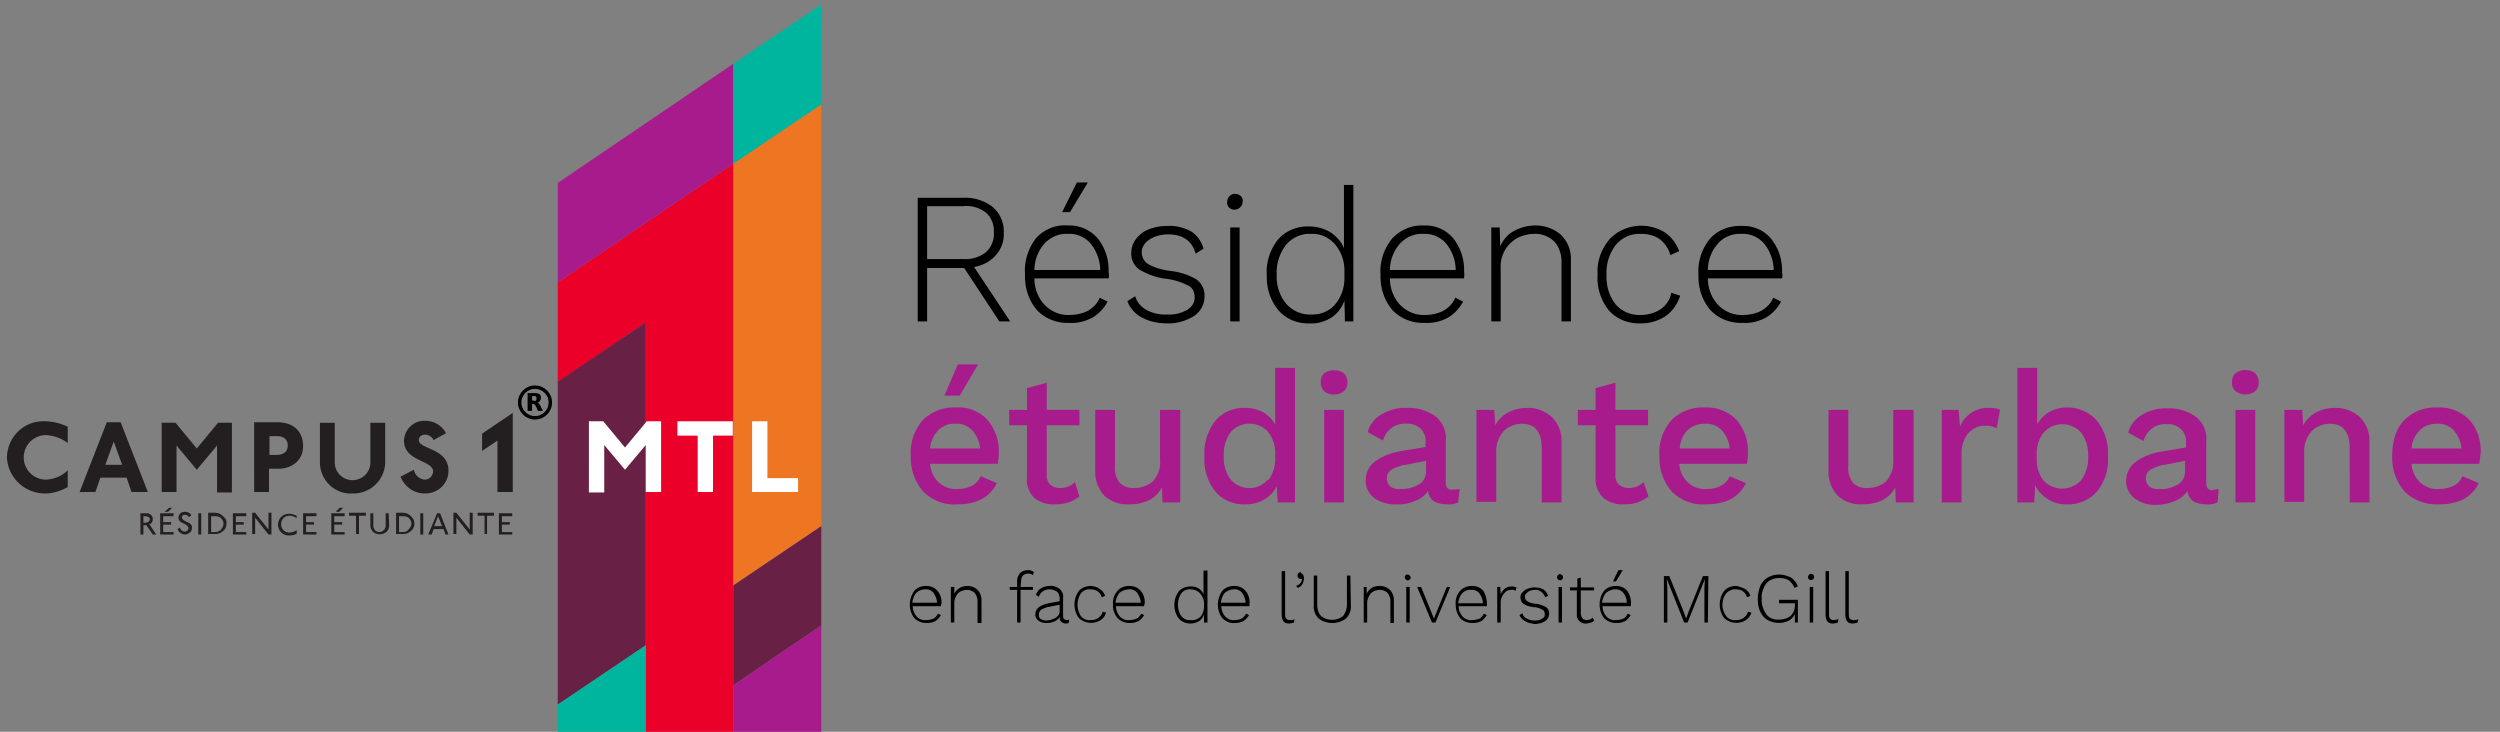 <svg xmlns="http://www.w3.org/2000/svg" xmlns:xlink="http://www.w3.org/1999/xlink" viewBox="0 0 505.6 148" xmlns:v="https://vecta.io/nano"><rect x="0" y="0" width="505.6" height="148" fill="#808080" stroke="none"/><path d="M148.3 33.1l-35.5 24h0v20.2l17.8-12.1v83.7h17.7V33.1z" fill="#ea0029"/><path d="M103.7 83.5l-6.2 4.2h0v3.5l3.1-2.1v10.4h3.1v-16z" fill="#231f20"/><path d="M148.3 12.9h0L112.8 37h0v20.1h0l35.5-24h0z" fill="#a81b8d"/><path d="M9.3 88a4.5 4.5 0 1 0 0 9c1.7-.1 3.2-.7 4.4-1.9v3.4c-1.4.8-3 1.3-4.6 1.3-4.1 0-7.5-3.2-7.7-7.3.1-4.1 3.4-7.4 7.5-7.3H9c1.6 0 3.2.4 4.7 1.1v3.3c-1.3-1-2.8-1.5-4.4-1.6zm17.3 11.5l-1-2.9h-5.3l-1 2.9h-3.2l5.5-14.1h2.8l5.5 14.1h-3.3zM23 89.3L21.3 94h3.4L23 89.3zm20.9 10.2v-9.4L39.8 95l-4.1-4.9v9.4h-3v-14h2.8l4.3 5.2 4.3-5.2h2.8v14.1h-3zm12.3-4.7h-1.8v4.7h-3V85.4h4.7c3.4 0 5.2 2 5.2 4.8s-2.1 4.6-5.1 4.6zm-.2-6.6h-1.5V92H56c1.1 0 2.2-.5 2.2-1.9 0-.9-.5-1.9-2.2-1.9zm15.3 11.6c-3.5.2-6.4-2.5-6.6-6v-8.3h3v7.8c-.1 2 1.4 3.7 3.4 3.8s3.7-1.4 3.8-3.4v-.4-7.8h3v7.7c.1 3.5-2.6 6.4-6.1 6.6h-.5zm14.6 0c-2.2 0-4.1-1.4-4.9-3.4l2.7-1.4c.2 1.1 1.1 1.9 2.2 2 .9 0 1.6-.7 1.7-1.6 0-2.4-5.9-2-5.9-6.3.1-2.3 2-4.1 4.3-4a4.76 4.76 0 0 1 4.2 2.5L87.7 89c-.3-.6-1-1.1-1.7-1.1-.8 0-1.3.5-1.3 1.1 0 1.9 6 1.6 6 6.2 0 2.6-2.1 4.6-4.7 4.6h-.1z" fill="#231f20"/><path d="M144.2 88.1v11.4h-3.1V88.1H137v-2.9h11.2v2.9h-4z" fill="#fff"/><path d="M112.8 142.5l17.8-12V65.2l-17.8 12z" fill="#682145"/><path d="M148.3 118.4l17.8-12V21.1l-17.8 12z" fill="#ee7623"/><path d="M166.1 21.1V.9l-17.8 12v20.2z" fill="#00b59e"/><path d="M166.1 126.5v-20.1l-17.8 12v20.2z" fill="#682145"/><path d="M166.1 126.5l-17.8 12.1v10.3h17.8z" fill="#a81b8d"/><path d="M112.8 142.5v6.4h17.8v-18.4z" fill="#00b59e"/><path d="M130.6 99.5V90l-4.2 5-4.2-5v9.6h-3.1V85.2h2.9l4.4 5.3 4.4-5.3h2.9v14.3h-3.1zm21.5 0V85.2h3.1v11.5h6.2v2.8h-9.3z" fill="#fff"/><path d="M31.6 108.1h-.7l-1.3-1.9H29v1.9h-.6v-4.3h1.2c.4 0 .7.1 1 .4.4.4.4 1.2 0 1.6a.76.76 0 0 1-.4.2l1.4 2.1zm-1.3-3.1c0-.2-.1-.3-.2-.4-.2-.1-.4-.2-.6-.2H29v1.3h.5c.2 0 .4-.1.6-.2.1-.2.2-.3.2-.5zm4.8 3.1h-2.7v-4.3h2.7v.6H33v1.2h1.6v.5H33v1.5h2.1v.5zm-.3-5.4l-.8.8h-.7l.9-.8h.6zm4 4.1c0 .4-.1.7-.4.9s-.6.4-.9.4a1.69 1.69 0 0 1-1-.3c-.3-.2-.5-.5-.6-.8l.5-.3c.1.5.5.8 1 .8.2 0 .4-.1.5-.2s.2-.3.2-.5-.2-.5-.5-.7l-1-.5c-.3-.2-.5-.5-.5-.9 0-.3.1-.6.4-.9.2-.2.6-.3.9-.3.5 0 1.1.3 1.3.7l-.5.4c-.1-.3-.5-.5-.8-.5-.2 0-.4.1-.5.2s-.1.2-.1.4.2.4.5.6l1 .5c.4.3.6.6.5 1zm1.9 1.3h-.6v-4.3h.6v4.3zm5.1-2.2c0 .6-.2 1.1-.7 1.5-.4.4-1 .6-1.6.6h-1.4v-4.3h1.3c.6 0 1.2.2 1.6.6.6.5.9 1 .8 1.6zm-.6 0c0-.4-.2-.8-.5-1.1s-.7-.4-1.2-.4h-.8v3.2h.7c.5 0 .9-.1 1.3-.5.3-.4.5-.8.5-1.2zm4.6 2.2h-2.7v-4.3h2.7v.6h-2.1v1.2h1.6v.5h-1.6v1.5h2.1v.5zm5.1 0h-.6l-2.7-3.4v3.3H51v-4.3h.6l2.7 3.4v-3.4h.6v4.4zm5.1-3.3c-.4-.3-1-.5-1.5-.5-.4 0-.9.2-1.2.5-.6.7-.6 1.7 0 2.4.3.3.7.5 1.2.5s1.1-.2 1.5-.5v.7c-.4.3-1 .4-1.5.4-.6 0-1.2-.2-1.6-.6a2.23 2.23 0 0 1 0-3.2c.4-.4 1-.6 1.6-.6.5 0 1 .2 1.5.4v.5zm4 3.3h-2.7v-4.3H64v.6h-2.1v1.2h1.6v.5h-1.6v1.5H64v.5zm5.7 0H67v-4.3h2.7v.6h-2.1v1.2h1.6v.5h-1.6v1.5h2.1v.5zm-.3-5.4l-.8.8h-.7l.8-.8h.7zm4.6 1.6h-1.4v3.7H72v-3.7h-1.4v-.6H74v.6zm4.7 1.9c0 .6-.2 1.1-.6 1.4-.7.6-1.9.6-2.6 0-.4-.4-.6-.9-.6-1.4v-2.4h.6v2.5a1.53 1.53 0 0 0 .4 1c.2.2.5.3.8.3s.6-.1.8-.3c.3-.2.5-.6.5-1v-2.5h.6l.1 2.4zm5.1-.3c0 .6-.2 1.1-.7 1.5-.4.4-1 .6-1.6.6h-1.4v-4.3h1.3c.6 0 1.2.2 1.6.6.6.5.8 1 .8 1.6zm-.6 0c0-.4-.2-.8-.5-1.1s-.7-.4-1.2-.4h-.8v3.2h.7c.5 0 .9-.1 1.2-.5.4-.4.6-.8.6-1.2zm2.4 2.2H85v-4.3h.6v4.3zm5.1 0h-.6l-.4-1.1h-2l-.4 1.1h-.7l1.8-4.3h.6l1.7 4.3zm-1.3-1.7l-.8-2-.8 2h1.6zm6.2 1.7H95l-2.7-3.4v3.3h-.6v-4.3h.6l2.7 3.4v-3.4h.6v4.4zm4.3-3.8h-1.4v3.7H98v-3.7h-1.4v-.6h3.3v.6zm3.7 3.8h-2.7v-4.3h2.7v.6h-2.1v1.2h1.6v.5h-1.6v1.5h2.1v.5z" fill="#231f20"/><path d="M190.3 122.6h-5.7c0 .8.3 1.5.8 2.1.5.5 1.2.8 1.9.7.5 0 1-.1 1.5-.3.4-.2.7-.6.9-1l.6.3c-.3.5-.7.9-1.1 1.2-.6.3-1.2.4-1.8.4-.9 0-1.8-.3-2.5-1-1.2-1.6-1.2-3.8 0-5.5.6-.7 1.5-1 2.4-1s1.7.3 2.3 1 .9 1.7.8 2.6c-.1.2-.1.4-.1.5zm-5-2.7c-.5.6-.7 1.3-.8 2h5c0-.7-.3-1.4-.7-2-.4-.5-1.1-.8-1.8-.7a2.61 2.61 0 0 0-1.7.7h0zm12.4-.6c.5.5.8 1.3.8 2v4.7h-.8v-4.4c0-.6-.2-1.2-.6-1.7-.4-.4-1-.6-1.5-.6a3.08 3.08 0 0 0-1.3.3 1.96 1.96 0 0 0-.9.9c-.2.4-.4.9-.4 1.4v4h-.7v-7.2h.7v1.4c.2-.5.6-.9 1.1-1.2s1.1-.4 1.6-.4c.7 0 1.5.3 2 .8zm8.7-.6h2.5v.6h-2.5v6.6h-.7v-6.6h-1.5v-.6h1.5v-1.2c0-.6.2-1.1.6-1.6.4-.4 1-.6 1.6-.6a1.92 1.92 0 0 1 1.2.4l-.2.6c-.3-.2-.6-.3-.9-.3-.4 0-.8.1-1.1.4s-.4.8-.4 1.2l-.1 1.1zm9.8 6.6v.6c-.5.4-1.3.2-1.7-.3-.2-.2-.2-.5-.2-.8-.3.4-.6.7-1.1.9s-1 .3-1.5.3c-.6 0-1.2-.1-1.7-.5-.4-.3-.7-.8-.6-1.3 0-1.1.9-1.8 2.7-2.2l2.2-.4v-.6c0-.5-.2-1-.5-1.3-.4-.3-.9-.5-1.4-.5-1-.1-2 .5-2.3 1.5l-.6-.4c.2-.5.5-1 1-1.3s1.2-.5 1.8-.5c.7-.1 1.4.2 2 .6.5.5.8 1.1.7 1.8v3.7c0 .5.2.7.7.8.2 0 .3 0 .5-.1zm-3.3-.1c.4-.1.7-.3 1-.6s.4-.6.4-1v-1.3l-2 .4c-.6.1-1.2.3-1.7.6-.3.2-.5.6-.5 1s.1.7.4.9c.4.2.8.3 1.2.3.5-.1.9-.1 1.2-.3zm9.5-6.1c.5.3.9.8 1.1 1.4l-.7.3c-.1-.5-.4-.9-.8-1.2s-.9-.4-1.4-.4c-.8-.1-1.5.2-2 .8-.9 1.4-.9 3.2 0 4.6.5.6 1.2.9 2 .8.6 0 1.1-.1 1.6-.5.4-.3.7-.7.8-1.2l.7.2c-.2.6-.6 1.2-1.1 1.5-1.4.9-3.2.7-4.4-.4-1.2-1.6-1.2-3.9 0-5.5.6-.7 1.6-1 2.5-1 .6.1 1.2.2 1.7.6zm9 3.5h-5.7c0 .8.3 1.5.8 2.1.5.5 1.2.8 1.9.7.5 0 1-.1 1.5-.3.4-.2.7-.6.9-1l.6.3c-.3.5-.7.9-1.1 1.2-.6.3-1.2.4-1.8.4-.9 0-1.8-.3-2.5-1-.6-.8-1-1.7-.9-2.7-.1-1 .2-2 .9-2.8.6-.7 1.5-1 2.4-1s1.7.3 2.3 1 .9 1.7.8 2.6c-.1.2-.1.4-.1.5zm-5-2.7c-.5.6-.7 1.3-.8 2h5.1c0-.7-.3-1.4-.7-2-.4-.5-1.1-.8-1.7-.7-.7 0-1.4.3-1.9.7h0zm17.8-4.5v10.5h-.7v-1.6c-.2.5-.5 1-1 1.3s-1.1.5-1.7.5c-.9 0-1.8-.3-2.4-1-1.2-1.6-1.2-3.9 0-5.5.6-.7 1.5-1 2.4-1 .6 0 1.1.1 1.6.4s.8.7 1 1.2v-4.8h.8zm-1.4 9.3c.5-.6.7-1.3.7-2.1v-.6c0-.7-.3-1.4-.8-2-.5-.5-1.1-.8-1.8-.8-.8-.1-1.5.2-2 .8-.9 1.4-.9 3.2 0 4.6.5.6 1.2.9 2 .8.7.1 1.4-.2 1.9-.7zm9.9-2.1H247c0 .8.3 1.5.8 2.1.5.5 1.2.8 1.9.7.5 0 1-.1 1.4-.3s.7-.6.9-1l.6.3c-.3.5-.7.9-1.1 1.2-.6.3-1.2.4-1.8.4-.9.1-1.8-.3-2.5-1-1.2-1.6-1.2-3.8 0-5.5.6-.7 1.5-1 2.4-1s1.7.3 2.3 1 .9 1.7.8 2.6v.5zm-5-2.7c-.5.6-.7 1.3-.8 2h5c0-.7-.3-1.4-.7-2-.4-.5-1.1-.8-1.7-.7-.7 0-1.3.3-1.8.7h0z"/><use xlink:href="#B"/><path d="M263.5 116.2c.2.2.2.5.2.8 0 .4-.1.8-.3 1.1-.2.4-.5.6-.9.8l-.4-.4c.3-.1.7-.3.9-.6.2-.2.3-.5.3-.9h0c-.1.1-.2.1-.3.1a.76.76 0 0 1-.4-.2c-.1-.1-.2-.3-.2-.5s.1-.3.2-.5a.76.76 0 0 1 .4-.2c.2.3.4.4.5.5zm9.7 6.2c.1 1-.3 2-1 2.7-1.6 1.2-3.9 1.2-5.5 0-.7-.7-1.1-1.7-1-2.7v-6h.7v5.9c0 .8.2 1.7.8 2.3a3.6 3.6 0 0 0 4.4 0c.5-.6.8-1.5.8-2.3v-5.9h.7l.1 6zm7.9-3.1c.5.5.8 1.3.8 2v4.7h-.7v-4.4c0-.6-.2-1.2-.6-1.7-.4-.4-1-.6-1.5-.6a3.08 3.08 0 0 0-1.3.3 1.96 1.96 0 0 0-.9.9c-.2.4-.4.9-.4 1.4v4h-.7v-7.2h.6v1.4c.2-.5.6-.9 1-1.2.5-.3 1.1-.4 1.6-.4.8 0 1.6.3 2.1.8zm3.2-2.1a.76.76 0 0 1-.2-.4c0-.3.2-.6.5-.6h.1c.2 0 .3.1.4.2a.76.76 0 0 1 .2.4c0 .2-.1.3-.2.4a.76.76 0 0 1-.4.2c-.2-.1-.3-.1-.4-.2zm.8 8.7h-.7v-7.2h.7v7.2zm8.2-7.2l-3 7.2h-.7l-3-7.2h.8l2.6 6.4 2.6-6.4h.7zm7.4 3.9H295c0 .8.3 1.5.8 2.1.5.5 1.2.8 1.9.7.5 0 1-.1 1.5-.3.4-.2.7-.6.9-1l.6.3c-.3.5-.7.9-1.1 1.2-.6.3-1.2.4-1.8.4-.9 0-1.9-.3-2.5-1-.6-.8-.9-1.7-.9-2.7-.1-1 .2-2 .9-2.8.6-.7 1.5-1 2.4-1s1.7.3 2.3 1c.5.9.8 2 .7 3.1h0zm-5-2.6c-.5.6-.7 1.3-.8 2h5c0-.7-.3-1.4-.7-2-.4-.5-1.1-.8-1.7-.7-.6-.1-1.3.2-1.8.7h0zm11-1.2l-.2.7c-.3-.2-.6-.3-.9-.2a1.69 1.69 0 0 0-1 .3c-.3.3-.6.6-.8 1a3.08 3.08 0 0 0-.3 1.3v4h-.7v-7.2h.6l.1 1.5a2.73 2.73 0 0 1 .9-1.2c.4-.3.9-.4 1.4-.4.3 0 .6.1.9.2zm1.7 6.8c-.5-.3-.9-.7-1.1-1.2l.6-.4a1.44 1.44 0 0 0 .9 1.1c.5.3 1.1.4 1.6.4s1.1-.1 1.5-.4c.4-.2.6-.6.5-1 0-.3-.2-.7-.5-.8-.5-.3-1.1-.5-1.7-.5-.8-.1-1.5-.3-2.1-.7-.4-.3-.6-.8-.6-1.3 0-.4.1-.7.4-1s.6-.6 1-.7c.5-.2.9-.3 1.4-.3.6 0 1.3.1 1.8.4s.8.8 1 1.3l-.6.3c-.3-.9-1.2-1.6-2.1-1.5-.4 0-.7.1-1 .2s-.5.3-.7.5-.3.4-.3.7c0 .4.2.7.5.9.5.3 1.1.5 1.7.5.7.1 1.4.3 2.1.7.4.3.6.8.6 1.3 0 .6-.3 1.2-.8 1.5-.6.4-1.4.6-2.1.6-.7-.1-1.4-.2-2-.6zm6.7-8.4a.76.76 0 0 1-.2-.4c0-.3.2-.6.5-.7.3 0 .6.2.7.5v.2c0 .2-.1.3-.2.4-.2.2-.5.2-.8 0zm.8 8.7h-.7v-7.2h.7v7.2zm6.5-.4c-.2.2-.4.4-.7.4-.3.1-.6.2-.9.2a1.77 1.77 0 0 1-1.9-1.5v-.5-4.7h-1.4v-.6h1.5V117l.7-.2v2h2.7v.6h-2.7v4.6a1.69 1.69 0 0 0 .3 1c.2.3.6.4.9.4.5 0 .9-.2 1.2-.5l.3.6zm7.4-2.9h-5.7c0 .8.3 1.5.8 2.1.5.5 1.2.8 1.9.7.5 0 1-.1 1.5-.3.4-.2.7-.6.9-1l.6.3c-.3.5-.7.9-1.1 1.2-.6.3-1.2.4-1.8.4-.9 0-1.8-.3-2.5-1-1.2-1.6-1.2-3.9 0-5.5.6-.7 1.5-1 2.4-1s1.7.3 2.3 1c.6.9.9 2 .7 3.1h0zm-5-2.7c-.5.6-.7 1.3-.8 2h5c0-.7-.2-1.4-.7-2-.4-.5-1.1-.8-1.8-.7-.5 0-1.2.3-1.7.7h0zm3.4-4.6l-1.4 2.3h-.6l1.1-2.3h.9zm17.2 10.6h-.7v-7.1l.1-1.7h0l-3.5 8.8h-.7l-3.5-8.8h0l.1 1.7v7.1h-.7v-9.4h1.1l2.9 7.2.5 1.4h0l.5-1.4 2.9-7.2h1.1l-.1 9.4zm7.5-6.8c.5.3.9.8 1.1 1.4l-.7.3c-.1-.5-.4-.9-.8-1.2s-.9-.4-1.4-.4c-.8-.1-1.5.3-2 .8a3.9 3.9 0 0 0 0 4.6c.5.6 1.2.9 2 .8.6 0 1.1-.1 1.6-.5.4-.3.7-.7.8-1.2l.7.2c-.2.6-.6 1.2-1.1 1.5-1.4.9-3.2.7-4.4-.4-1.2-1.6-1.2-3.9 0-5.5.6-.7 1.5-1 2.5-1 .5.1 1.1.3 1.7.6zm10.7 2.2v4.6h-.6v-1.7a3.04 3.04 0 0 1-1.2 1.3c-1.4.7-3 .6-4.3-.1a3.53 3.53 0 0 1-1.5-1.7c-.4-.8-.5-1.7-.5-2.6s.2-1.8.5-2.6c.3-.7.9-1.3 1.5-1.7.7-.4 1.5-.6 2.3-.6s1.6.2 2.4.6c.6.4 1.1 1 1.4 1.8l-.7.3c-.2-.6-.6-1.1-1.1-1.5-.6-.4-1.3-.5-2-.5-1.4 0-2.6.7-3.1 2-.3.7-.5 1.5-.4 2.2-.1 1.1.3 2.2.9 3.1.6.8 1.6 1.2 2.6 1.1.6 0 1.2-.1 1.8-.4.5-.2.8-.6 1.1-1.1.2-.4.3-.9.3-1.4v-.4h-3.2v-.7h3.8zm2.3-4.1c-.3-.2-.3-.6-.1-.9s.6-.3.9-.1c.1.1.2.3.2.5a.65.65 0 0 1-.6.6c-.2 0-.3 0-.4-.1zm.8 8.7h-.7v-7.2h.7v7.2zm3.2-1.7c0 .3 0 .6.2.9.2.2.4.3.7.3s.7-.1 1-.2l-.1.7c-.3.1-.7.2-1 .2-.4 0-.9-.1-1.1-.4-.3-.4-.4-.9-.4-1.4v-8.8h.7v8.7z"/><use xlink:href="#B" x="114"/><path d="M202.1 65L195 54.2h-7.5V65h-1.9V40h9.3c2.1-.1 4.3.6 5.9 1.9 1.5 1.3 2.3 3.2 2.2 5.2a6.25 6.25 0 0 1-1.6 4.5c-1.1 1.3-2.7 2.1-4.4 2.4l7.3 11h-2.2zm-14.6-12.6h7.3c1.7.1 3.3-.4 4.6-1.4 1.1-1 1.7-2.5 1.6-4 .1-1.5-.5-3-1.6-4-1.3-1-3-1.5-4.6-1.3h-7.3v10.7zm36.7 3.9h-15c0 2 .7 3.9 2.1 5.4 1.3 1.3 3.1 2.1 5 2 1.3 0 2.7-.3 3.8-.9 1-.6 1.9-1.5 2.3-2.6l1.6.8a8.37 8.37 0 0 1-3 3.2c-1.5.8-3.1 1.2-4.7 1.1-2.5.1-4.9-.8-6.6-2.6-1.7-2-2.5-4.6-2.4-7.2-.2-2.6.6-5.2 2.2-7.3 1.6-1.8 4-2.8 6.4-2.6 2.3-.1 4.5.8 6.1 2.6 1.5 1.9 2.3 4.3 2.2 6.8.1.5.1.9 0 1.3zm-13-7c-1.3 1.5-2 3.4-2 5.3h13.3c0-1.9-.7-3.8-1.9-5.3-1.1-1.3-2.8-2.1-4.6-2-1.8-.1-3.5.6-4.8 2h0zm8.8-12.4l-3.6 6h-1.6l3-6h2.2zm10.9 27.3c-1.3-.7-2.4-1.9-2.9-3.3l1.6-1c.3 1.2 1.2 2.2 2.3 2.8 1.3.7 2.8 1 4.3.9 1.4.1 2.8-.3 4-1 .9-.6 1.5-1.5 1.4-2.6 0-.9-.4-1.8-1.2-2.2-1.4-.7-2.8-1.2-4.4-1.4-2-.2-3.9-.9-5.6-1.9-1.1-.8-1.7-2.1-1.6-3.4 0-1 .3-1.9.9-2.7.7-.9 1.5-1.6 2.6-2 1.2-.5 2.5-.7 3.8-.7 1.7-.1 3.3.3 4.8 1.1 1.2.8 2.1 2 2.5 3.5l-1.6 1c-.7-2.6-2.6-3.9-5.6-3.9-.9 0-1.9.2-2.7.5-.7.3-1.4.7-1.9 1.3-.4.5-.7 1.1-.7 1.8 0 1 .5 1.9 1.3 2.4 1.4.8 3 1.2 4.5 1.4 1.9.2 3.8.8 5.4 1.8 1 .8 1.6 2.1 1.5 3.4 0 1.6-.8 3-2.1 3.9-1.6 1-3.6 1.6-5.5 1.5-1.9 0-3.6-.4-5.1-1.2zM248.6 42c-.3-.3-.5-.7-.4-1.2a1.58 1.58 0 0 1 1.6-1.6c.4 0 .8.2 1.1.4.3.3.5.7.4 1.2 0 .9-.8 1.6-1.6 1.6-.4 0-.8-.1-1.1-.4zm2.1 23h-1.9V46h1.9v19zm23-27.6V65H272l-.1-4.2c-.5 1.4-1.4 2.6-2.6 3.4-1.3.8-2.8 1.3-4.4 1.2-2.4.1-4.7-.8-6.3-2.6-1.7-2-2.5-4.6-2.4-7.2-.2-2.6.7-5.2 2.3-7.2 1.6-1.8 3.9-2.7 6.3-2.6 1.5 0 3 .4 4.3 1.2 1.2.8 2.2 1.9 2.7 3.2V37.4h1.9zm-3.8 24.3c1.3-1.5 2-3.4 2-5.4v-1.6c0-2-.7-3.9-2-5.4-1.2-1.3-2.9-2.1-4.7-2-2-.1-3.8.7-5.1 2.2-1.3 1.7-2 3.8-1.9 6-.1 2.1.5 4.2 1.9 5.9 1.3 1.5 3.2 2.3 5.1 2.2a6.05 6.05 0 0 0 4.7-1.9h0zm26.2-5.4h-15c0 2 .7 3.9 2.1 5.4 1.3 1.3 3.1 2.1 5 2 1.3 0 2.7-.3 3.8-.9 1-.6 1.9-1.5 2.3-2.6l1.6.8a8.37 8.37 0 0 1-3 3.2 8.6 8.6 0 0 1-4.7 1.1c-2.5.1-4.9-.8-6.6-2.6-1.7-2-2.5-4.6-2.4-7.2-.2-2.6.7-5.2 2.3-7.2a8.19 8.19 0 0 1 6.4-2.7c2.3-.1 4.5.8 6 2.6 1.5 1.9 2.3 4.3 2.2 6.8.1.5 0 .9 0 1.3zm-13-7c-1.3 1.5-2 3.4-2 5.3h13.3c0-1.9-.7-3.8-1.9-5.3-1.1-1.3-2.8-2.1-4.6-2-1.8-.1-3.5.6-4.8 2h0zm32.6-1.8c1.4 1.4 2.1 3.3 2 5.2V65h-1.9V53.3c.1-1.6-.4-3.3-1.5-4.5-1.1-1-2.6-1.6-4-1.5-1.2 0-2.3.3-3.4.8-1 .6-1.9 1.4-2.5 2.4-.6 1.1-1 2.4-.9 3.7V65h-1.9V46h1.7l.1 3.8c.6-1.3 1.5-2.4 2.8-3.1a9.16 9.16 0 0 1 4.3-1.1c1.9 0 3.7.6 5.2 1.9zm21-.5c1.3.9 2.3 2.2 2.9 3.8l-1.8.8c-.3-1.3-1.1-2.4-2.1-3.2-1.1-.8-2.4-1.1-3.8-1.1-2-.1-3.8.7-5.1 2.2-1.3 1.7-2 3.8-1.9 6-.1 2.2.5 4.3 1.8 6 1.3 1.5 3.2 2.3 5.1 2.2 1.5 0 2.9-.4 4.1-1.2 1.1-.8 1.9-2 2.1-3.3l1.8.6c-.5 1.6-1.5 3.1-2.9 4.1-1.5 1-3.2 1.5-5 1.5-2.5.1-4.9-.8-6.5-2.6-1.6-2-2.5-4.6-2.3-7.2-.2-2.6.7-5.2 2.4-7.2 2.9-3.1 7.6-3.6 11.2-1.4h0zm23.7 9.3h-15c0 2 .7 3.9 2.1 5.4 1.3 1.3 3.1 2.1 5 2 1.3 0 2.7-.3 3.8-.9 1-.6 1.9-1.5 2.3-2.6l1.6.8a8.37 8.37 0 0 1-3 3.2c-1.5.8-3.1 1.2-4.7 1.1-2.5.1-4.9-.8-6.6-2.6-1.7-2-2.5-4.6-2.4-7.2-.2-2.6.7-5.2 2.3-7.2 1.6-1.8 4-2.7 6.4-2.6 2.3-.1 4.5.8 6 2.6 1.5 1.9 2.3 4.3 2.2 6.8.1.3.1.8 0 1.2zm-13-7c-1.3 1.5-2 3.4-2 5.3h13.3c0-1.9-.7-3.8-1.9-5.3-1.1-1.3-2.8-2.1-4.6-2-1.8-.1-3.6.6-4.8 2h0z"/><path d="M201.8 93.8h-13.7c.1 1.4.7 2.8 1.8 3.8 1 .9 2.3 1.4 3.7 1.3 1 0 2.1-.2 3-.7a3.51 3.51 0 0 0 1.7-1.9l3.3 1.4c-1.4 2.9-4.1 4.3-8 4.3-2.6.2-5.1-.8-6.9-2.6-1.7-2-2.6-4.5-2.5-7.2-.2-2.6.7-5.2 2.4-7.2 1.8-1.8 4.2-2.7 6.7-2.6 2.4-.2 4.8.8 6.4 2.5a9.78 9.78 0 0 1 2.3 6.7c0 .8-.1 1.5-.2 2.2zm-12-6.8c-1 1-1.6 2.3-1.7 3.7h10.1c-.1-1.4-.7-2.7-1.6-3.7-.9-.9-2.1-1.4-3.4-1.3-1.2-.1-2.5.4-3.4 1.3h0zm8-13.3l-3.7 6.3H191l2.7-6.3h4.1zm20.5 26.7c-.7.5-1.4 1-2.2 1.2-.9.3-1.8.4-2.8.4-1.5.1-3-.4-4.1-1.3-1.1-1.1-1.7-2.6-1.5-4.1V86h-3.6v-3.1h3.6v-4.4l4-1.1v5.5h6.6V86h-6.6v10c-.1.7.2 1.5.7 2 .6.5 1.3.7 2 .7 1.1 0 2.2-.4 3-1.2l.9 2.9zm20.4-17.5v18.7h-3.6l-.1-3c-1.3 2.3-3.5 3.4-6.7 3.4-1.8.1-3.5-.5-4.9-1.7-1.3-1.4-2-3.3-1.9-5.2V82.9h4v11.3c-.1 1.3.2 2.5 1 3.5.8.7 1.8 1.1 2.9 1 1.4 0 2.8-.5 3.8-1.4 1-1.2 1.6-2.7 1.4-4.2V82.9h4.1zm23.2-8.5v27.2h-3.5l-.2-3.3c-.5 1.1-1.4 2.1-2.5 2.7-1.1.7-2.5 1-3.8 1-2.3.1-4.6-.8-6.1-2.6-1.6-2-2.4-4.6-2.2-7.1-.2-2.6.6-5.1 2.2-7.2 1.5-1.8 3.8-2.7 6.1-2.6 1.3 0 2.5.3 3.6.9 1 .6 1.9 1.5 2.4 2.5V74.4h4zm-5.4 22.7c1-1.3 1.5-3 1.4-4.6V92c.1-1.6-.4-3.3-1.4-4.6-1.8-2.1-5-2.3-7.1-.5-.2.2-.4.3-.5.5-1 1.4-1.5 3.1-1.4 4.8-.1 1.7.4 3.4 1.4 4.8 1.9 2.1 5.1 2.3 7.1.4l.4-.4v.1zm11.3-18c-.5-.5-.7-1.2-.7-1.8 0-.7.2-1.4.7-1.8.6-.4 1.3-.7 2-.6.7-.1 1.4.2 2 .6.5.5.7 1.2.7 1.8 0 .7-.2 1.4-.7 1.8-.6.5-1.3.7-2 .7s-1.5-.2-2-.7zm4 22.5h-4V82.9h4v18.7zm23.4-2.7l-.3 2.7c-.7.3-1.5.5-2.3.4-.9 0-1.8-.2-2.6-.6-.7-.5-1.1-1.3-1.2-2.1-.6.9-1.5 1.6-2.6 2-1.2.5-2.5.8-3.8.7-1.6.1-3.2-.4-4.5-1.3-1.1-.9-1.8-2.2-1.7-3.6 0-1.5.7-2.9 1.8-3.7 1.6-1.2 3.5-1.9 5.5-2.2l4.8-.8v-1c.1-1-.3-2-1-2.7-.8-.7-1.8-1.1-2.8-1-2.2-.2-4.2 1.2-4.8 3.4l-3.1-1.7c.4-1.5 1.4-2.8 2.8-3.6 1.5-.9 3.3-1.4 5.1-1.3 2.1-.1 4.1.5 5.8 1.7 1.5 1.2 2.3 3.1 2.1 5v8.5a1.69 1.69 0 0 0 .3 1c.3.3.7.4 1.1.3.5 0 1 0 1.4-.1zm-8.3-.9c.9-.5 1.5-1.5 1.5-2.6v-2.2l-4.1.8c-1 .1-2 .5-2.9 1-.6.4-1 1.1-.9 1.8 0 .6.2 1.2.7 1.6.6.4 1.3.6 2.1.5 1.3 0 2.6-.3 3.6-.9h0zm26.9-13.7c1.4 1.4 2.1 3.2 2 5.2v12.1h-4V90.7c0-3.3-1.3-5-4-5-1.3 0-2.6.5-3.6 1.4a6.1 6.1 0 0 0-1.6 4.5v9.9h-4V82.9h3.6l.2 3.1c.6-1.1 1.5-2 2.6-2.6a8.49 8.49 0 0 1 3.8-.9c1.8-.1 3.6.6 5 1.8zm19.6 16.1c-.7.5-1.4.9-2.2 1.2-.9.3-1.8.4-2.8.4-1.5.1-3-.4-4.1-1.3-1.1-1-1.7-2.5-1.6-4V86h-3.6v-3.1h3.6v-4.4l4-1.1v5.5h6.6V86h-6.6v10c-.1.7.2 1.5.7 2 .6.5 1.3.7 2 .7 1.1 0 2.2-.4 3-1.2l1 2.9zm19.9-6.6h-13.7c.1 1.4.7 2.8 1.8 3.8 1 .9 2.3 1.4 3.7 1.3 1.1 0 2.1-.2 3-.7a3.51 3.51 0 0 0 1.7-1.9l3.3 1.4c-1.4 2.9-4.1 4.3-8.1 4.3-2.6.2-5.1-.8-6.9-2.6-1.7-2-2.6-4.5-2.5-7.2-.2-2.6.7-5.2 2.4-7.2 1.8-1.8 4.2-2.7 6.8-2.6a8.51 8.51 0 0 1 6.4 2.5c1.6 1.9 2.4 4.2 2.3 6.7 0 .8-.1 1.5-.2 2.2zm-12-6.8c-1 1-1.5 2.3-1.6 3.7h10.1c-.1-1.4-.7-2.7-1.6-3.7-.9-.9-2.1-1.4-3.4-1.3-1.3 0-2.5.4-3.5 1.3h0zm45.7-4.1v18.7h-3.6l-.1-3c-1.3 2.3-3.5 3.4-6.7 3.4-1.8.1-3.5-.5-4.9-1.7-1.3-1.4-2-3.2-1.9-5.1V82.9h4v11.3c-.1 1.3.2 2.5 1 3.5.8.7 1.8 1.1 2.9 1 1.4 0 2.8-.5 3.8-1.4 1-1.2 1.5-2.7 1.4-4.2V82.9h4.1zm17.5 0l-.7 3.7c-.7-.4-1.6-.5-2.4-.5s-1.6.2-2.2.6c-.8.5-1.4 1.1-1.8 1.9-.5 1-.7 2-.7 3.1v9.9h-4V82.9h3.4l.3 3.4a6 6 0 0 1 6-3.8c.8 0 1.5.1 2.1.4zm19.6 2.2c1.6 2.1 2.4 4.6 2.2 7.2.2 2.6-.6 5.1-2.2 7.1-1.5 1.7-3.8 2.7-6.1 2.6-1.4 0-2.7-.3-3.9-1.1-1.1-.7-2-1.6-2.5-2.8l-.2 3.5H408V74.4h4v11.4c.6-1 1.4-1.9 2.5-2.5s2.3-.9 3.6-.9c2.3 0 4.5 1 6 2.7zm-3.2 12c1-1.4 1.5-3.1 1.4-4.8.1-1.7-.4-3.4-1.4-4.8-1.9-2.1-5.1-2.3-7.2-.4l-.3.3c-1 1.2-1.5 2.7-1.5 4.2V93c0 1.6.5 3.1 1.5 4.3 2 2 5.2 2 7.2.1.2-.1.3-.2.3-.3h0zm27.8 1.8l-.2 2.7c-.7.3-1.5.5-2.3.4-.9 0-1.8-.2-2.6-.6-.7-.5-1.1-1.3-1.2-2.1-.6.9-1.5 1.6-2.5 2-1.2.5-2.5.8-3.8.8-1.6.1-3.1-.4-4.4-1.3-1.1-.9-1.8-2.2-1.7-3.6 0-1.5.7-2.8 1.8-3.7 1.6-1.2 3.5-1.9 5.5-2.2l4.8-.8v-1c.1-1-.3-2-1-2.7-.8-.7-1.8-1.1-2.8-1-2.2-.2-4.2 1.2-4.8 3.4l-3.1-1.7c.4-1.5 1.4-2.8 2.8-3.6 1.5-.9 3.3-1.4 5.1-1.3 2.1-.1 4.1.5 5.8 1.7 1.5 1.2 2.3 3.1 2.1 5v8.5a1.69 1.69 0 0 0 .3 1c.3.3.7.4 1.1.3.2-.1.7-.1 1.1-.2zm-8.3-.9c.9-.5 1.5-1.5 1.5-2.6v-2.2l-4.1.8c-1 .1-2 .5-2.9 1-.6.4-1 1.1-.9 1.8 0 .6.2 1.2.7 1.6.6.4 1.3.6 2.1.5 1.3.1 2.5-.3 3.6-.9zm11.7-18.9c-.5-.5-.8-1.2-.7-1.8 0-.7.2-1.4.7-1.8a3.3 3.3 0 0 1 4 0c.5.5.7 1.2.7 1.8 0 .7-.2 1.4-.7 1.8-1.1.9-2.8.9-4 0zm4 22.5h-4V82.9h4v18.7zm21.1-17.3c1.4 1.4 2.1 3.2 2 5.2v12.1h-4V90.7c0-3.3-1.3-5-4-5-1.3 0-2.6.5-3.6 1.4a6.1 6.1 0 0 0-1.6 4.5v9.9h-4V82.9h3.6l.2 3.1c.6-1.1 1.5-2 2.6-2.6 1.2-.6 2.4-.9 3.7-.9 1.9-.1 3.7.6 5.1 1.8zm24.2 9.5h-13.7c.1 1.4.7 2.8 1.8 3.8 1 .9 2.3 1.4 3.7 1.3 1.1 0 2.1-.2 3.1-.7a3.51 3.51 0 0 0 1.7-1.9l3.3 1.4c-1.4 2.9-4.1 4.3-8.1 4.3-2.6.1-5.1-.8-6.9-2.6-1.7-2-2.6-4.5-2.5-7.2 0-3.1.8-5.5 2.4-7.2 1.8-1.8 4.2-2.7 6.8-2.6a8.51 8.51 0 0 1 6.4 2.5c1.6 1.8 2.4 4.2 2.3 6.7l-.3 2.2zm-12-6.8c-1 1-1.6 2.3-1.7 3.7h10.1c-.1-1.4-.7-2.7-1.6-3.7-.9-.9-2.1-1.4-3.4-1.3-1.2 0-2.5.4-3.4 1.3z" fill="#a81b8d"/><circle cx="108.2" cy="81.4" r="3.1" fill="none" stroke="#000" stroke-width=".698"/><path d="M108 81.1c.2 0 .3 0 .4-.1s.1-.2.1-.4 0-.3-.1-.4-.2-.1-.4-.1h-.4v.9h.4m-.4.7v1.4h-.9v-3.6h1.4c.5 0 .8.1 1 .2.2.2.3.4.3.8 0 .2-.1.4-.2.6-.1.1-.3.3-.5.3.1 0 .2.1.3.2s.2.3.3.5l.5 1h-1l-.4-.9c-.1-.2-.2-.3-.3-.4s-.2-.1-.4-.1h-.1"/><defs ><path id="B" d="M259.9 124.2c0 .3 0 .6.2.9.2.2.4.3.7.3h.5c.2 0 .3-.1.5-.2l-.1.7c-.3.1-.7.2-1 .2-.4 0-.9-.1-1.1-.4-.3-.4-.4-.9-.4-1.4v-8.8h.7v8.7z"/></defs></svg>